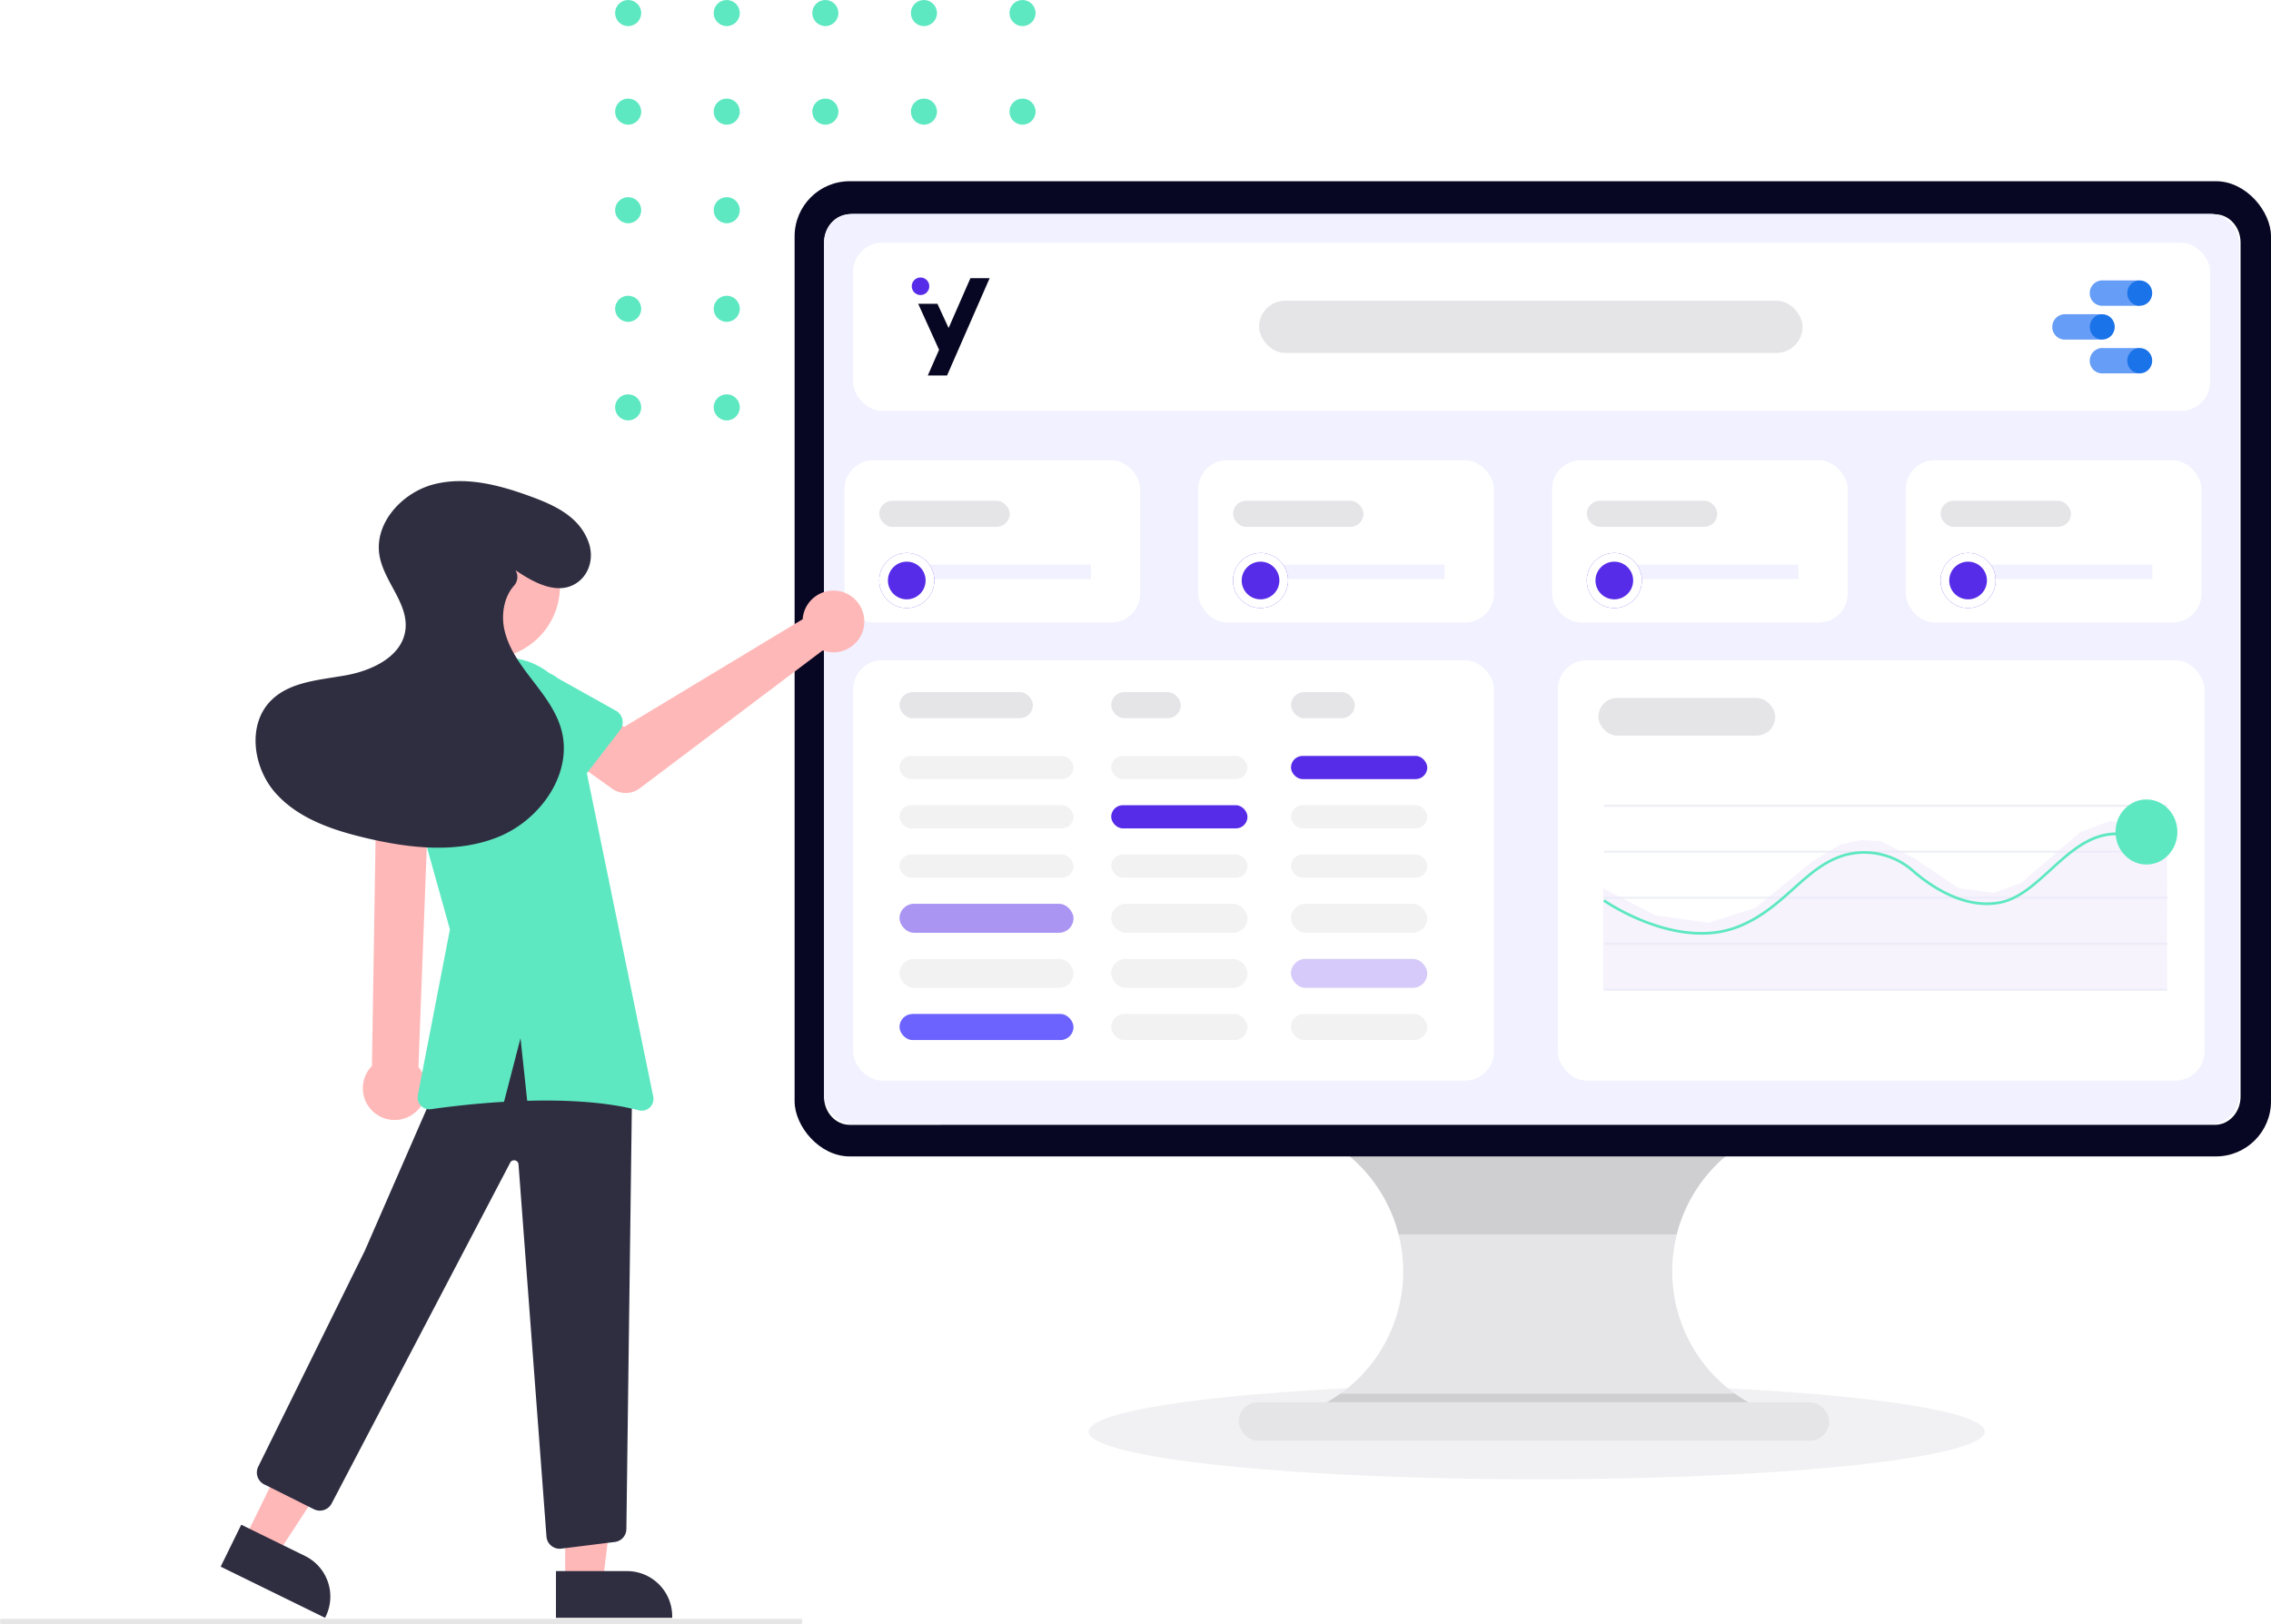 <?xml version="1.0" encoding="utf-8"?>
<svg xmlns="http://www.w3.org/2000/svg" xmlns:xlink="http://www.w3.org/1999/xlink" width="783.156" height="560.174" viewBox="0 0 783.156 560.174">
  <defs>
    <clipPath id="clip-path">
      <rect width="148.624" height="147.481" fill="none"/>
    </clipPath>
    <clipPath id="clip-path-2">
      <rect width="471" height="58" fill="none"/>
    </clipPath>
    <filter id="Ellipse_4" x="288.198" y="175.713" width="49" height="49" filterUnits="userSpaceOnUse">
      <feOffset dy="3" input="SourceAlpha"/>
      <feGaussianBlur stdDeviation="5" result="blur"/>
      <feFlood flood-opacity="0.149"/>
      <feComposite operator="in" in2="blur"/>
      <feComposite in="SourceGraphic"/>
    </filter>
    <filter id="Ellipse_4-2" x="410.198" y="175.713" width="49" height="49" filterUnits="userSpaceOnUse">
      <feOffset dy="3" input="SourceAlpha"/>
      <feGaussianBlur stdDeviation="5" result="blur-2"/>
      <feFlood flood-opacity="0.149"/>
      <feComposite operator="in" in2="blur-2"/>
      <feComposite in="SourceGraphic"/>
    </filter>
    <filter id="Ellipse_4-3" x="532.198" y="175.713" width="49" height="49" filterUnits="userSpaceOnUse">
      <feOffset dy="3" input="SourceAlpha"/>
      <feGaussianBlur stdDeviation="5" result="blur-3"/>
      <feFlood flood-opacity="0.149"/>
      <feComposite operator="in" in2="blur-3"/>
      <feComposite in="SourceGraphic"/>
    </filter>
    <filter id="Ellipse_4-4" x="654.198" y="175.713" width="49" height="49" filterUnits="userSpaceOnUse">
      <feOffset dy="3" input="SourceAlpha"/>
      <feGaussianBlur stdDeviation="5" result="blur-4"/>
      <feFlood flood-opacity="0.149"/>
      <feComposite operator="in" in2="blur-4"/>
      <feComposite in="SourceGraphic"/>
    </filter>
  </defs>
  <g id="web_analyse_datastudio" transform="translate(-1061.128 -1851.264)">
    <g id="Groupe_1894" data-name="Groupe 1894" transform="translate(1551.872 1824.42)">
      <g id="Grille_de_répétition_39" data-name="Grille de répétition 39" transform="translate(-278.625 26.844)" clip-path="url(#clip-path)">
        <g transform="translate(-655 -193)">
          <circle id="Ellipse_8" data-name="Ellipse 8" cx="4.5" cy="4.5" r="4.5" transform="translate(655 193)" fill="#5de8c1"/>
        </g>
        <g transform="translate(-621 -193)">
          <circle id="Ellipse_8-2" data-name="Ellipse 8" cx="4.5" cy="4.5" r="4.5" transform="translate(655 193)" fill="#5de8c1"/>
        </g>
        <g transform="translate(-587 -193)">
          <circle id="Ellipse_8-3" data-name="Ellipse 8" cx="4.5" cy="4.5" r="4.5" transform="translate(655 193)" fill="#5de8c1"/>
        </g>
        <g transform="translate(-553 -193)">
          <circle id="Ellipse_8-4" data-name="Ellipse 8" cx="4.5" cy="4.5" r="4.5" transform="translate(655 193)" fill="#5de8c1"/>
        </g>
        <g transform="translate(-519 -193)">
          <circle id="Ellipse_8-5" data-name="Ellipse 8" cx="4.5" cy="4.5" r="4.5" transform="translate(655 193)" fill="#5de8c1"/>
        </g>
        <g transform="translate(-655 -159)">
          <circle id="Ellipse_8-6" data-name="Ellipse 8" cx="4.5" cy="4.5" r="4.5" transform="translate(655 193)" fill="#5de8c1"/>
        </g>
        <g transform="translate(-621 -159)">
          <circle id="Ellipse_8-7" data-name="Ellipse 8" cx="4.5" cy="4.5" r="4.5" transform="translate(655 193)" fill="#5de8c1"/>
        </g>
        <g transform="translate(-587 -159)">
          <circle id="Ellipse_8-8" data-name="Ellipse 8" cx="4.5" cy="4.5" r="4.5" transform="translate(655 193)" fill="#5de8c1"/>
        </g>
        <g transform="translate(-553 -159)">
          <circle id="Ellipse_8-9" data-name="Ellipse 8" cx="4.5" cy="4.5" r="4.5" transform="translate(655 193)" fill="#5de8c1"/>
        </g>
        <g transform="translate(-519 -159)">
          <circle id="Ellipse_8-10" data-name="Ellipse 8" cx="4.5" cy="4.5" r="4.5" transform="translate(655 193)" fill="#5de8c1"/>
        </g>
        <g transform="translate(-655 -125)">
          <circle id="Ellipse_8-11" data-name="Ellipse 8" cx="4.5" cy="4.5" r="4.5" transform="translate(655 193)" fill="#5de8c1"/>
        </g>
        <g transform="translate(-621 -125)">
          <circle id="Ellipse_8-12" data-name="Ellipse 8" cx="4.5" cy="4.5" r="4.5" transform="translate(655 193)" fill="#5de8c1"/>
        </g>
        <g transform="translate(-587 -125)">
          <circle id="Ellipse_8-13" data-name="Ellipse 8" cx="4.5" cy="4.5" r="4.5" transform="translate(655 193)" fill="#5de8c1"/>
        </g>
        <g transform="translate(-553 -125)">
          <circle id="Ellipse_8-14" data-name="Ellipse 8" cx="4.5" cy="4.5" r="4.5" transform="translate(655 193)" fill="#5de8c1"/>
        </g>
        <g transform="translate(-519 -125)">
          <circle id="Ellipse_8-15" data-name="Ellipse 8" cx="4.5" cy="4.5" r="4.5" transform="translate(655 193)" fill="#5de8c1"/>
        </g>
        <g transform="translate(-655 -91)">
          <circle id="Ellipse_8-16" data-name="Ellipse 8" cx="4.5" cy="4.5" r="4.5" transform="translate(655 193)" fill="#5de8c1"/>
        </g>
        <g transform="translate(-621 -91)">
          <circle id="Ellipse_8-17" data-name="Ellipse 8" cx="4.5" cy="4.5" r="4.5" transform="translate(655 193)" fill="#5de8c1"/>
        </g>
        <g transform="translate(-587 -91)">
          <circle id="Ellipse_8-18" data-name="Ellipse 8" cx="4.5" cy="4.5" r="4.5" transform="translate(655 193)" fill="#5de8c1"/>
        </g>
        <g transform="translate(-553 -91)">
          <circle id="Ellipse_8-19" data-name="Ellipse 8" cx="4.5" cy="4.5" r="4.5" transform="translate(655 193)" fill="#5de8c1"/>
        </g>
        <g transform="translate(-519 -91)">
          <circle id="Ellipse_8-20" data-name="Ellipse 8" cx="4.5" cy="4.5" r="4.5" transform="translate(655 193)" fill="#5de8c1"/>
        </g>
        <g transform="translate(-655 -57)">
          <circle id="Ellipse_8-21" data-name="Ellipse 8" cx="4.5" cy="4.5" r="4.5" transform="translate(655 193)" fill="#5de8c1"/>
        </g>
        <g transform="translate(-621 -57)">
          <circle id="Ellipse_8-22" data-name="Ellipse 8" cx="4.5" cy="4.5" r="4.5" transform="translate(655 193)" fill="#5de8c1"/>
        </g>
        <g transform="translate(-587 -57)">
          <circle id="Ellipse_8-23" data-name="Ellipse 8" cx="4.5" cy="4.5" r="4.5" transform="translate(655 193)" fill="#5de8c1"/>
        </g>
        <g transform="translate(-553 -57)">
          <circle id="Ellipse_8-24" data-name="Ellipse 8" cx="4.5" cy="4.5" r="4.5" transform="translate(655 193)" fill="#5de8c1"/>
        </g>
        <g transform="translate(-519 -57)">
          <circle id="Ellipse_8-25" data-name="Ellipse 8" cx="4.5" cy="4.5" r="4.5" transform="translate(655 193)" fill="#5de8c1"/>
        </g>
      </g>
      <g id="Groupe_1957" data-name="Groupe 1957" transform="translate(-216.721 89.343)">
        <g id="Groupe_2494" data-name="Groupe 2494">
          <g id="Groupe_1563" data-name="Groupe 1563" transform="translate(101.379 328.799)">
            <ellipse id="Ellipse_221" data-name="Ellipse 221" cx="154.537" cy="16.463" rx="154.537" ry="16.463" transform="translate(0 85.968)" fill="#e5e5e8" opacity="0.5"/>
            <path id="Tracé_5256" data-name="Tracé 5256" d="M627.419,761.589v5.34H469.48v-4.343a51.9,51.9,0,0,0,3.572-95.866H626.347a51.964,51.964,0,0,0,1.072,94.869Z" transform="translate(-394.862 -666.72)" fill="#e5e5e8"/>
            <path id="Tracé_5257" data-name="Tracé 5257" d="M628.011,666.72a51.993,51.993,0,0,0-28.684,34.42H503.414A51.993,51.993,0,0,0,474.73,666.72Z" transform="translate(-396.526 -666.72)" opacity="0.1"/>
            <path id="Tracé_5259" data-name="Tracé 5259" d="M627.419,803.081v5.341H469.48v-4.344a51.73,51.73,0,0,0,12.184-6.488H617.735A51.989,51.989,0,0,0,627.419,803.081Z" transform="translate(-394.862 -708.212)" opacity="0.1"/>
            <rect id="Rectangle_1378" data-name="Rectangle 1378" width="203.602" height="13.271" rx="6.636" transform="translate(51.783 92.32)" fill="#e5e5e8"/>
          </g>
          <rect id="Rectangle_1441" data-name="Rectangle 1441" width="509.133" height="336.344" rx="19" fill="#070723"/>
          <path id="Tracé_6525" data-name="Tracé 6525" d="M492.449,250.957c-4.878.006-8.831,4.358-8.836,9.727v294.6c.006,5.37,3.958,9.721,8.836,9.727H963.281c4.877-.006,8.83-4.358,8.836-9.727v-294.6c-.006-5.37-3.958-9.721-8.836-9.727Z" transform="translate(-473.478 -239.556)" fill="#fff"/>
          <g id="Groupe_1564" data-name="Groupe 1564" transform="translate(9.92 11.017)">
            <rect id="bg_bleu" data-name="bg bleu" width="488" height="314" rx="10" transform="translate(0.256 0.196)" fill="#f1f1ff"/>
            <g id="Table" transform="translate(10.462 154.196)">
              <rect id="Rectangle_1142" data-name="Rectangle 1142" width="221" height="145" rx="10" transform="translate(-0.207 0)" fill="#fff"/>
              <g id="Tableau_base" data-name="Tableau base" transform="translate(15.921 11.393)">
                <g id="Groupe_692" data-name="Groupe 692" transform="translate(0 0)">
                  <g id="en_tete" data-name="en tete" transform="translate(0 0)">
                    <rect id="Rectangle_1353" data-name="Rectangle 1353" width="46" height="9" rx="4.5" transform="translate(-0.128 -0.393)" fill="#e5e5e8"/>
                    <rect id="Rectangle_1354" data-name="Rectangle 1354" width="24" height="9" rx="4.5" transform="translate(72.872 -0.393)" fill="#e5e5e8"/>
                    <rect id="Rectangle_1431" data-name="Rectangle 1431" width="22" height="9" rx="4.5" transform="translate(134.872 -0.393)" fill="#e5e5e8"/>
                  </g>
                  <g id="Groupe_1567" data-name="Groupe 1567" transform="translate(0 -7.461)">
                    <g id="Groupe_1566" data-name="Groupe 1566" transform="translate(0 139.014)">
                      <rect id="Rectangle_1348" data-name="Rectangle 1348" width="60" height="9" rx="4.5" transform="translate(-0.128 -20.945)" fill="#6c63ff"/>
                      <rect id="Rectangle_1429" data-name="Rectangle 1429" width="47" height="9" rx="4.5" transform="translate(72.872 -20.945)" fill="#f2f2f3"/>
                      <rect id="Rectangle_1430" data-name="Rectangle 1430" width="47" height="9" rx="4.5" transform="translate(134.872 -20.945)" fill="#f2f2f3"/>
                    </g>
                    <g id="Groupe_1569" data-name="Groupe 1569" transform="translate(0 120.54)">
                      <rect id="Rectangle_1348-2" data-name="Rectangle 1348" width="60" height="10" rx="5" transform="translate(-0.128 -21.472)" fill="#f2f2f3"/>
                      <rect id="Rectangle_1429-2" data-name="Rectangle 1429" width="47" height="10" rx="5" transform="translate(72.872 -21.472)" fill="#f2f2f3"/>
                      <rect id="Rectangle_1430-2" data-name="Rectangle 1430" width="47" height="10" rx="5" transform="translate(134.872 -21.472)" fill="#d5caf9"/>
                    </g>
                    <g id="Groupe_1568" data-name="Groupe 1568" transform="translate(0 101.033)">
                      <rect id="Rectangle_1348-3" data-name="Rectangle 1348" width="60" height="10" rx="5" transform="translate(-0.128 -20.965)" fill="#aa95f3"/>
                      <rect id="Rectangle_1429-3" data-name="Rectangle 1429" width="47" height="10" rx="5" transform="translate(72.872 -20.965)" fill="#f2f2f3"/>
                      <rect id="Rectangle_1430-3" data-name="Rectangle 1430" width="47" height="10" rx="5" transform="translate(134.872 -20.965)" fill="#f2f2f3"/>
                    </g>
                    <g id="Groupe_751" data-name="Groupe 751" transform="translate(0 83.526)">
                      <rect id="Rectangle_1348-4" data-name="Rectangle 1348" width="60" height="8" rx="4" transform="translate(-0.128 -20.458)" fill="#f2f2f3"/>
                      <rect id="Rectangle_1429-4" data-name="Rectangle 1429" width="47" height="8" rx="4" transform="translate(72.872 -20.458)" fill="#f2f2f3"/>
                      <rect id="Rectangle_1430-4" data-name="Rectangle 1430" width="47" height="8" rx="4" transform="translate(134.872 -20.458)" fill="#f2f2f3"/>
                    </g>
                    <g id="Groupe_3132" data-name="Groupe 3132" transform="translate(0 66.526)">
                      <rect id="Rectangle_1348-5" data-name="Rectangle 1348" width="60" height="8" rx="4" transform="translate(-0.128 -20.458)" fill="#f2f2f3"/>
                      <rect id="Rectangle_1429-5" data-name="Rectangle 1429" width="47" height="8" rx="4" transform="translate(72.872 -20.458)" fill="#572ce8"/>
                      <rect id="Rectangle_1430-5" data-name="Rectangle 1430" width="47" height="8" rx="4" transform="translate(134.872 -20.458)" fill="#f2f2f3"/>
                    </g>
                    <g id="Groupe_3133" data-name="Groupe 3133" transform="translate(0 49.526)">
                      <rect id="Rectangle_1348-6" data-name="Rectangle 1348" width="60" height="8" rx="4" transform="translate(-0.128 -20.458)" fill="#f2f2f3"/>
                      <rect id="Rectangle_1429-6" data-name="Rectangle 1429" width="47" height="8" rx="4" transform="translate(72.872 -20.458)" fill="#f2f2f3"/>
                      <rect id="Rectangle_1430-6" data-name="Rectangle 1430" width="47" height="8" rx="4" transform="translate(134.872 -20.458)" fill="#572ce8"/>
                    </g>
                  </g>
                </g>
              </g>
            </g>
            <g id="Grille_de_répétition_44" data-name="Grille de répétition 44" transform="translate(7.256 85.196)" clip-path="url(#clip-path-2)">
              <g id="Groupe_1559" data-name="Groupe 1559" transform="translate(-67.793 -67)">
                <g id="suivi_leads" data-name="suivi leads" transform="translate(68.275 67)">
                  <g id="Groupe_826" data-name="Groupe 826" transform="translate(0 0)">
                    <g id="Groupe_850" data-name="Groupe 850" transform="translate(0 0)">
                      <rect id="Rectangle_39" data-name="Rectangle 39" width="102" height="56" rx="10" transform="translate(-0.481 0)" fill="#fff"/>
                      <g id="Groupe_799" data-name="Groupe 799" transform="translate(11.406 14)">
                        <g id="Groupe_778" data-name="Groupe 778" transform="translate(0 0)">
                          <g id="Groupe_807" data-name="Groupe 807" transform="translate(3.8 22)">
                            <rect id="Rectangle_1138" data-name="Rectangle 1138" width="69" height="5" transform="translate(0.313 -0.001)" fill="#f1f1ff"/>
                          </g>
                          <g id="Groupe_814" data-name="Groupe 814" transform="translate(0)">
                            <g id="Groupe_845" data-name="Groupe 845" transform="translate(0)">
                              <rect id="Rectangle_1406" data-name="Rectangle 1406" width="45" height="9" rx="4.5" transform="translate(0.113 0)" fill="#e5e5e8"/>
                            </g>
                            <g id="Groupe_758" data-name="Groupe 758" transform="translate(0 20)">
                              <g transform="matrix(1, 0, 0, 1, -303.09, -192.71)" filter="url(#Ellipse_4)">
                                <g id="Ellipse_4-5" data-name="Ellipse 4" transform="translate(303.2 187.71)" fill="#572ce8" stroke="#fff" stroke-width="3">
                                  <circle cx="9.5" cy="9.5" r="9.5" stroke="none"/>
                                  <circle cx="9.5" cy="9.5" r="8" fill="none"/>
                                </g>
                              </g>
                            </g>
                          </g>
                        </g>
                      </g>
                    </g>
                  </g>
                </g>
              </g>
              <g id="Groupe_1559-2" data-name="Groupe 1559" transform="translate(54.207 -67)">
                <g id="suivi_leads-2" data-name="suivi leads" transform="translate(68.275 67)">
                  <g id="Groupe_826-2" data-name="Groupe 826" transform="translate(0 0)">
                    <g id="Groupe_850-2" data-name="Groupe 850" transform="translate(0 0)">
                      <rect id="Rectangle_39-2" data-name="Rectangle 39" width="102" height="56" rx="10" transform="translate(-0.481 0)" fill="#fff"/>
                      <g id="Groupe_799-2" data-name="Groupe 799" transform="translate(11.406 14)">
                        <g id="Groupe_778-2" data-name="Groupe 778" transform="translate(0 0)">
                          <g id="Groupe_807-2" data-name="Groupe 807" transform="translate(3.8 22)">
                            <rect id="Rectangle_1138-2" data-name="Rectangle 1138" width="69" height="5" transform="translate(0.313 -0.001)" fill="#f1f1ff"/>
                          </g>
                          <g id="Groupe_814-2" data-name="Groupe 814" transform="translate(0)">
                            <g id="Groupe_845-2" data-name="Groupe 845" transform="translate(0)">
                              <rect id="Rectangle_1406-2" data-name="Rectangle 1406" width="45" height="9" rx="4.5" transform="translate(0.113 0)" fill="#e5e5e8"/>
                            </g>
                            <g id="Groupe_758-2" data-name="Groupe 758" transform="translate(0 20)">
                              <g transform="matrix(1, 0, 0, 1, -425.09, -192.71)" filter="url(#Ellipse_4-2)">
                                <g id="Ellipse_4-6" data-name="Ellipse 4" transform="translate(425.2 187.71)" fill="#572ce8" stroke="#fff" stroke-width="3">
                                  <circle cx="9.5" cy="9.5" r="9.5" stroke="none"/>
                                  <circle cx="9.5" cy="9.5" r="8" fill="none"/>
                                </g>
                              </g>
                            </g>
                          </g>
                        </g>
                      </g>
                    </g>
                  </g>
                </g>
              </g>
              <g id="Groupe_1559-3" data-name="Groupe 1559" transform="translate(176.207 -67)">
                <g id="suivi_leads-3" data-name="suivi leads" transform="translate(68.275 67)">
                  <g id="Groupe_826-3" data-name="Groupe 826" transform="translate(0 0)">
                    <g id="Groupe_850-3" data-name="Groupe 850" transform="translate(0 0)">
                      <rect id="Rectangle_39-3" data-name="Rectangle 39" width="102" height="56" rx="10" transform="translate(-0.481 0)" fill="#fff"/>
                      <g id="Groupe_799-3" data-name="Groupe 799" transform="translate(11.406 14)">
                        <g id="Groupe_778-3" data-name="Groupe 778" transform="translate(0 0)">
                          <g id="Groupe_807-3" data-name="Groupe 807" transform="translate(3.8 22)">
                            <rect id="Rectangle_1138-3" data-name="Rectangle 1138" width="69" height="5" transform="translate(0.313 -0.001)" fill="#f1f1ff"/>
                          </g>
                          <g id="Groupe_814-3" data-name="Groupe 814" transform="translate(0)">
                            <g id="Groupe_845-3" data-name="Groupe 845" transform="translate(0)">
                              <rect id="Rectangle_1406-3" data-name="Rectangle 1406" width="45" height="9" rx="4.5" transform="translate(0.113 0)" fill="#e5e5e8"/>
                            </g>
                            <g id="Groupe_758-3" data-name="Groupe 758" transform="translate(0 20)">
                              <g transform="matrix(1, 0, 0, 1, -547.09, -192.71)" filter="url(#Ellipse_4-3)">
                                <g id="Ellipse_4-7" data-name="Ellipse 4" transform="translate(547.2 187.71)" fill="#572ce8" stroke="#fff" stroke-width="3">
                                  <circle cx="9.5" cy="9.5" r="9.5" stroke="none"/>
                                  <circle cx="9.5" cy="9.5" r="8" fill="none"/>
                                </g>
                              </g>
                            </g>
                          </g>
                        </g>
                      </g>
                    </g>
                  </g>
                </g>
              </g>
              <g id="Groupe_1559-4" data-name="Groupe 1559" transform="translate(298.207 -67)">
                <g id="suivi_leads-4" data-name="suivi leads" transform="translate(68.275 67)">
                  <g id="Groupe_826-4" data-name="Groupe 826" transform="translate(0 0)">
                    <g id="Groupe_850-4" data-name="Groupe 850" transform="translate(0 0)">
                      <rect id="Rectangle_39-4" data-name="Rectangle 39" width="102" height="56" rx="10" transform="translate(-0.481 0)" fill="#fff"/>
                      <g id="Groupe_799-4" data-name="Groupe 799" transform="translate(11.406 14)">
                        <g id="Groupe_778-4" data-name="Groupe 778" transform="translate(0 0)">
                          <g id="Groupe_807-4" data-name="Groupe 807" transform="translate(3.8 22)">
                            <rect id="Rectangle_1138-4" data-name="Rectangle 1138" width="69" height="5" transform="translate(0.313 -0.001)" fill="#f1f1ff"/>
                          </g>
                          <g id="Groupe_814-4" data-name="Groupe 814" transform="translate(0)">
                            <g id="Groupe_845-4" data-name="Groupe 845" transform="translate(0)">
                              <rect id="Rectangle_1406-4" data-name="Rectangle 1406" width="45" height="9" rx="4.5" transform="translate(0.113 0)" fill="#e5e5e8"/>
                            </g>
                            <g id="Groupe_758-4" data-name="Groupe 758" transform="translate(0 20)">
                              <g transform="matrix(1, 0, 0, 1, -669.09, -192.71)" filter="url(#Ellipse_4-4)">
                                <g id="Ellipse_4-8" data-name="Ellipse 4" transform="translate(669.2 187.71)" fill="#572ce8" stroke="#fff" stroke-width="3">
                                  <circle cx="9.5" cy="9.5" r="9.5" stroke="none"/>
                                  <circle cx="9.5" cy="9.5" r="8" fill="none"/>
                                </g>
                              </g>
                            </g>
                          </g>
                        </g>
                      </g>
                    </g>
                  </g>
                </g>
              </g>
            </g>
            <g id="Groupe_1552" data-name="Groupe 1552" transform="translate(244.248 154.196)">
              <rect id="Rectangle_39-5" data-name="Rectangle 39" width="223" height="145" rx="10" transform="translate(9.007 0)" fill="#fff"/>
              <g id="Groupe_799-5" data-name="Groupe 799" transform="translate(22.956 12.768)">
                <g id="Groupe_778-5" data-name="Groupe 778" transform="translate(0 0)">
                  <g id="Groupe_814-5" data-name="Groupe 814" transform="translate(0)">
                    <g id="Groupe_845-5" data-name="Groupe 845">
                      <rect id="Rectangle_1406-5" data-name="Rectangle 1406" width="61" height="13" rx="6.5" transform="translate(0.052 0.232)" fill="#e5e5e8"/>
                    </g>
                  </g>
                </g>
              </g>
              <g id="Groupe_1553" data-name="Groupe 1553" transform="translate(24.682 48.014)">
                <rect id="Rectangle_1436" data-name="Rectangle 1436" width="194.204" height="0.683" transform="translate(0.238 1.831)" fill="#dce0ed" opacity="0.5"/>
                <rect id="Rectangle_1437" data-name="Rectangle 1437" width="194.204" height="0.683" transform="translate(0.238 17.683)" fill="#dce0ed" opacity="0.5"/>
                <rect id="Rectangle_1438" data-name="Rectangle 1438" width="194.204" height="0.683" transform="translate(0.238 33.539)" fill="#dce0ed" opacity="0.5"/>
                <rect id="Rectangle_1439" data-name="Rectangle 1439" width="194.204" height="0.683" transform="translate(0.238 49.391)" fill="#dce0ed" opacity="0.5"/>
                <rect id="Rectangle_1440" data-name="Rectangle 1440" width="194.204" height="0.683" transform="translate(0.238 65.242)" fill="#dce0ed" opacity="0.5"/>
                <path id="Tracé_5679" data-name="Tracé 5679" d="M625.386,319.531H430.94V284.272l17.833,9.248,18.455,2.631,16.193-5.138,19.537-15.943,9.827-5.971,7.184-1.456,6.873.387,11.306,5.875,15.363,10.3,12.058,1.634,9.563-3.468L595.4,264.9l10.346-3.882,10.826,1.761,8.819,5.357Z" transform="translate(-430.94 -253.61)" fill="#eee9fd" opacity="0.5"/>
                <path id="Tracé_5680" data-name="Tracé 5680" d="M499.832,311.99c-17.508,0-33.693-11.269-33.892-11.414l.48-.755c.251.178,25.155,17.517,46.318,8.829,7.725-3.163,13.209-8.092,18.538-12.852,5.549-4.974,10.791-9.676,17.932-11.715a25.825,25.825,0,0,1,23.953,5.662c5.813,5.029,17.4,13.107,29.632,10.691,6.237-1.229,11.5-6.026,17.063-11.1,10.657-9.739,21.712-19.793,40.782-5.357l-.506.737c-18.533-14.013-29.307-4.192-39.722,5.307-5.657,5.161-11,10.012-17.469,11.31-12.586,2.48-24.411-5.753-30.341-10.882a25,25,0,0,0-23.174-5.484c-6.959,1.984-12.11,6.617-17.6,11.523-5.368,4.811-10.921,9.79-18.771,13.012a34.68,34.68,0,0,1-13.222,2.489Z" transform="translate(-465.94 -265.357)" fill="#5de8c1"/>
                <ellipse id="Ellipse_249" data-name="Ellipse 249" cx="10.665" cy="11.223" rx="10.665" ry="11.223" transform="translate(176.667)" fill="#5de8c1"/>
              </g>
            </g>
            <g id="Groupe_3130" data-name="Groupe 3130" transform="translate(10.389 10.196)">
              <rect id="Rectangle_39-6" data-name="Rectangle 39" width="468" height="58" rx="10" transform="translate(-0.134 0.001)" fill="#fff"/>
              <g id="Groupe_799-6" data-name="Groupe 799" transform="translate(164.473 21)">
                <g id="Groupe_778-6" data-name="Groupe 778" transform="translate(0 0)">
                  <g id="Groupe_814-6" data-name="Groupe 814" transform="translate(0)">
                    <g id="Groupe_845-6" data-name="Groupe 845">
                      <rect id="Rectangle_1406-6" data-name="Rectangle 1406" width="187.418" height="18" rx="9" transform="translate(-24.607 -1)" fill="#e5e5e8"/>
                    </g>
                  </g>
                </g>
              </g>
              <g id="Logo_Sigle_Y_Fond_sombre" transform="translate(20.096 12)">
                <g id="Groupe_3131" data-name="Groupe 3131" transform="translate(0.001 0)">
                  <path id="Tracé_7251" data-name="Tracé 7251" d="M1426.826,1463.128l-3.86-8.348h-6.627l7.193,15.869-3.88,8.858h6.639l14.686-33.561h-6.627Z" transform="translate(-1414.126 -1445.715)" fill="#070723"/>
                  <path id="Tracé_7252" data-name="Tracé 7252" d="M1416.071,1447.41a3.018,3.018,0,1,0-3.017,3.018,3.018,3.018,0,0,0,3.017-3.018" transform="translate(-1410.037 -1444.392)" fill="#572ce8"/>
                </g>
              </g>
              <g id="Groupe_3134" data-name="Groupe 3134" transform="translate(347.102 -6)">
                <path id="Tracé_9024" data-name="Tracé 9024" d="M198.743,227H186.22a4.4,4.4,0,0,0-4.72,4.372,4.34,4.34,0,0,0,4.72,4.372h12.512V227Z" transform="translate(-102.285 -184.68)" fill="#669df6"/>
                <ellipse id="Ellipse_885" data-name="Ellipse 885" cx="4.305" cy="4.372" rx="4.305" ry="4.372" transform="translate(92.153 42.32)" fill="#1a73e8"/>
                <g id="middle" transform="translate(66.3 30.66)">
                  <path id="Tracé_9025" data-name="Tracé 9025" d="M83.532,123H71.02a4.4,4.4,0,0,0-4.72,4.372,4.34,4.34,0,0,0,4.72,4.372H83.532Z" transform="translate(-66.3 -123)" fill="#669df6"/>
                  <ellipse id="Ellipse_886" data-name="Ellipse 886" cx="4.305" cy="4.372" rx="4.305" ry="4.372" transform="translate(12.927)" fill="#1a73e8"/>
                </g>
                <g id="top" transform="translate(79.215 19)">
                  <path id="Tracé_9026" data-name="Tracé 9026" d="M198.743,19H186.22a4.4,4.4,0,0,0-4.72,4.372,4.34,4.34,0,0,0,4.72,4.372h12.512V19Z" transform="translate(-181.5 -19)" fill="#669df6"/>
                  <ellipse id="Ellipse_887" data-name="Ellipse 887" cx="4.305" cy="4.372" rx="4.305" ry="4.372" transform="translate(12.938 0.011)" fill="#1a73e8"/>
                </g>
              </g>
            </g>
          </g>
        </g>
      </g>
    </g>
    <g id="Groupe_3136" data-name="Groupe 3136" transform="translate(-17.913)">
      <path id="Tracé_6334" data-name="Tracé 6334" d="M474.321,798.706H198.344c-.19,0-.344-.417-.344-.932s.154-.932.344-.932H474.321c.19,0,.344.417.344.932S474.511,798.706,474.321,798.706Z" transform="translate(881.041 1612.732)" fill="#e6e6e6"/>
      <g id="Groupe_3135" data-name="Groupe 3135" transform="translate(1155.146 2017.196)">
        <path id="Tracé_8626" data-name="Tracé 8626" d="M555.8,540.235l11.165,5.472,26.421-40.458-16.477-8.077Z" transform="translate(-547.646 -175.261)" fill="#ffb8b8"/>
        <path id="Tracé_8627" data-name="Tracé 8627" d="M750.617,701.163,772.6,711.94h0a15.6,15.6,0,0,1,7.143,20.88l-.223.455-36-17.646Z" transform="translate(-743.526 -341.229)" fill="#2f2e41"/>
        <path id="Tracé_8628" data-name="Tracé 8628" d="M664.893,559.113h12.434l5.915-47.957h-18.35Z" transform="translate(-546.1 -175.063)" fill="#ffb8b8"/>
        <path id="Tracé_8629" data-name="Tracé 8629" d="M857.531,716.94h24.487a15.6,15.6,0,0,1,15.6,15.605v.507l-40.091,0Z" transform="translate(-741.91 -341.006)" fill="#2f2e41"/>
        <circle id="Ellipse_734" data-name="Ellipse 734" cx="24.909" cy="24.909" r="24.909" transform="translate(67.175 11.367)" fill="#ffb8b8"/>
        <path id="Tracé_8630" data-name="Tracé 8630" d="M860.241,711.971a4.564,4.564,0,0,1-4.554-4.365l-9.628-128.152a1.522,1.522,0,0,0-2.868-.656L781.6,696.383a4.587,4.587,0,0,1-6.084,1.964l-17.17-8.585a4.573,4.573,0,0,1-2.051-6.1l36.752-74.472L817.388,553.4c9.4-18.508,19.373-28.045,30.5-29.158,11.418-1.14,23.611,6.71,37.283,24l.111.141,0,.18-2.028,156.544a4.542,4.542,0,0,1-4.138,4.537l-18.429,2.3Q860.463,711.971,860.241,711.971Z" transform="translate(-743.351 -343.738)" fill="#2f2e41"/>
        <path id="Tracé_8631" data-name="Tracé 8631" d="M808.635,563.5a10.895,10.895,0,0,0,2.4-16.532l3.756-99.242L796.539,450,795,546.545A10.954,10.954,0,0,0,808.636,563.5Z" transform="translate(-742.841 -344.821)" fill="#ffb8b8"/>
        <path id="Tracé_8632" data-name="Tracé 8632" d="M820.191,465.646l-24.515-2.786a4.885,4.885,0,0,1-4.169-6.111l6.329-23.77a13.567,13.567,0,1,1,26.951,3.143l.837,24.5a4.885,4.885,0,0,1-5.434,5.019Z" transform="translate(-742.848 -345.2)" fill="#572ce8"/>
        <path id="Tracé_8633" data-name="Tracé 8633" d="M942.832,391.537a10.687,10.687,0,0,0-.243,1.663l-61.566,37.133-10.589-6.1-11.289,14.779,17.7,12.614a8.113,8.113,0,0,0,9.734-.237L949.5,403.951a10.646,10.646,0,1,0-6.669-12.415Z" transform="translate(-741.887 -345.564)" fill="#ffb8b8"/>
        <path id="Tracé_8634" data-name="Tracé 8634" d="M879.865,431.306l-14.08,18.249a4.564,4.564,0,0,1-6.9.378l-15.94-16.552a12.675,12.675,0,1,1,15.544-20.024l19.992,11.179a4.564,4.564,0,0,1,1.385,6.771Z" transform="translate(-742.186 -345.346)" fill="#5de8c1"/>
        <path id="Tracé_8635" data-name="Tracé 8635" d="M891.813,557.678,864.781,426.01a24.69,24.69,0,0,0-28.245-19.389l-9.015,1.5a24.176,24.176,0,0,0-15.7,9.8h0a33.762,33.762,0,0,0-5.044,28.711l14.921,53.4-11.073,57.212a4.053,4.053,0,0,0,4.55,4.787c5.544-.793,14.682-1.925,25.177-2.542l5.686-21.932,2.313,21.584c12.893-.361,26.888.271,38.434,3.27a4.06,4.06,0,0,0,5.027-4.731Z" transform="translate(-742.647 -345.408)" fill="#5de8c1"/>
        <path id="Tracé_8636" data-name="Tracé 8636" d="M845.028,368.993c6.4,4.382,14.808,8.886,21.347,4.22,4.293-3.064,5.646-8.738,3.905-13.717-3.131-8.954-11.733-12.9-19.959-15.917-10.694-3.928-22.338-7.053-33.377-4.24s-20.8,13.5-18.8,24.718c1.6,9.02,10.111,16.526,8.9,25.607-1.216,9.14-11.494,13.951-20.569,15.584s-19.229,2.158-25.75,8.676c-8.319,8.315-6.242,23.177,1.586,31.956s19.641,12.758,31.088,15.464c15.166,3.584,31.57,5.468,45.974-.48s25.614-21.961,21.441-36.977c-1.763-6.342-5.915-11.7-9.927-16.921s-8.076-10.675-9.607-17.078c-1.276-5.335-.331-11.53,3.207-15.532a4.5,4.5,0,0,0,.6-5.26Z" transform="translate(-743.358 -338.259)" fill="#2f2e41"/>
      </g>
    </g>
  </g>
</svg>
